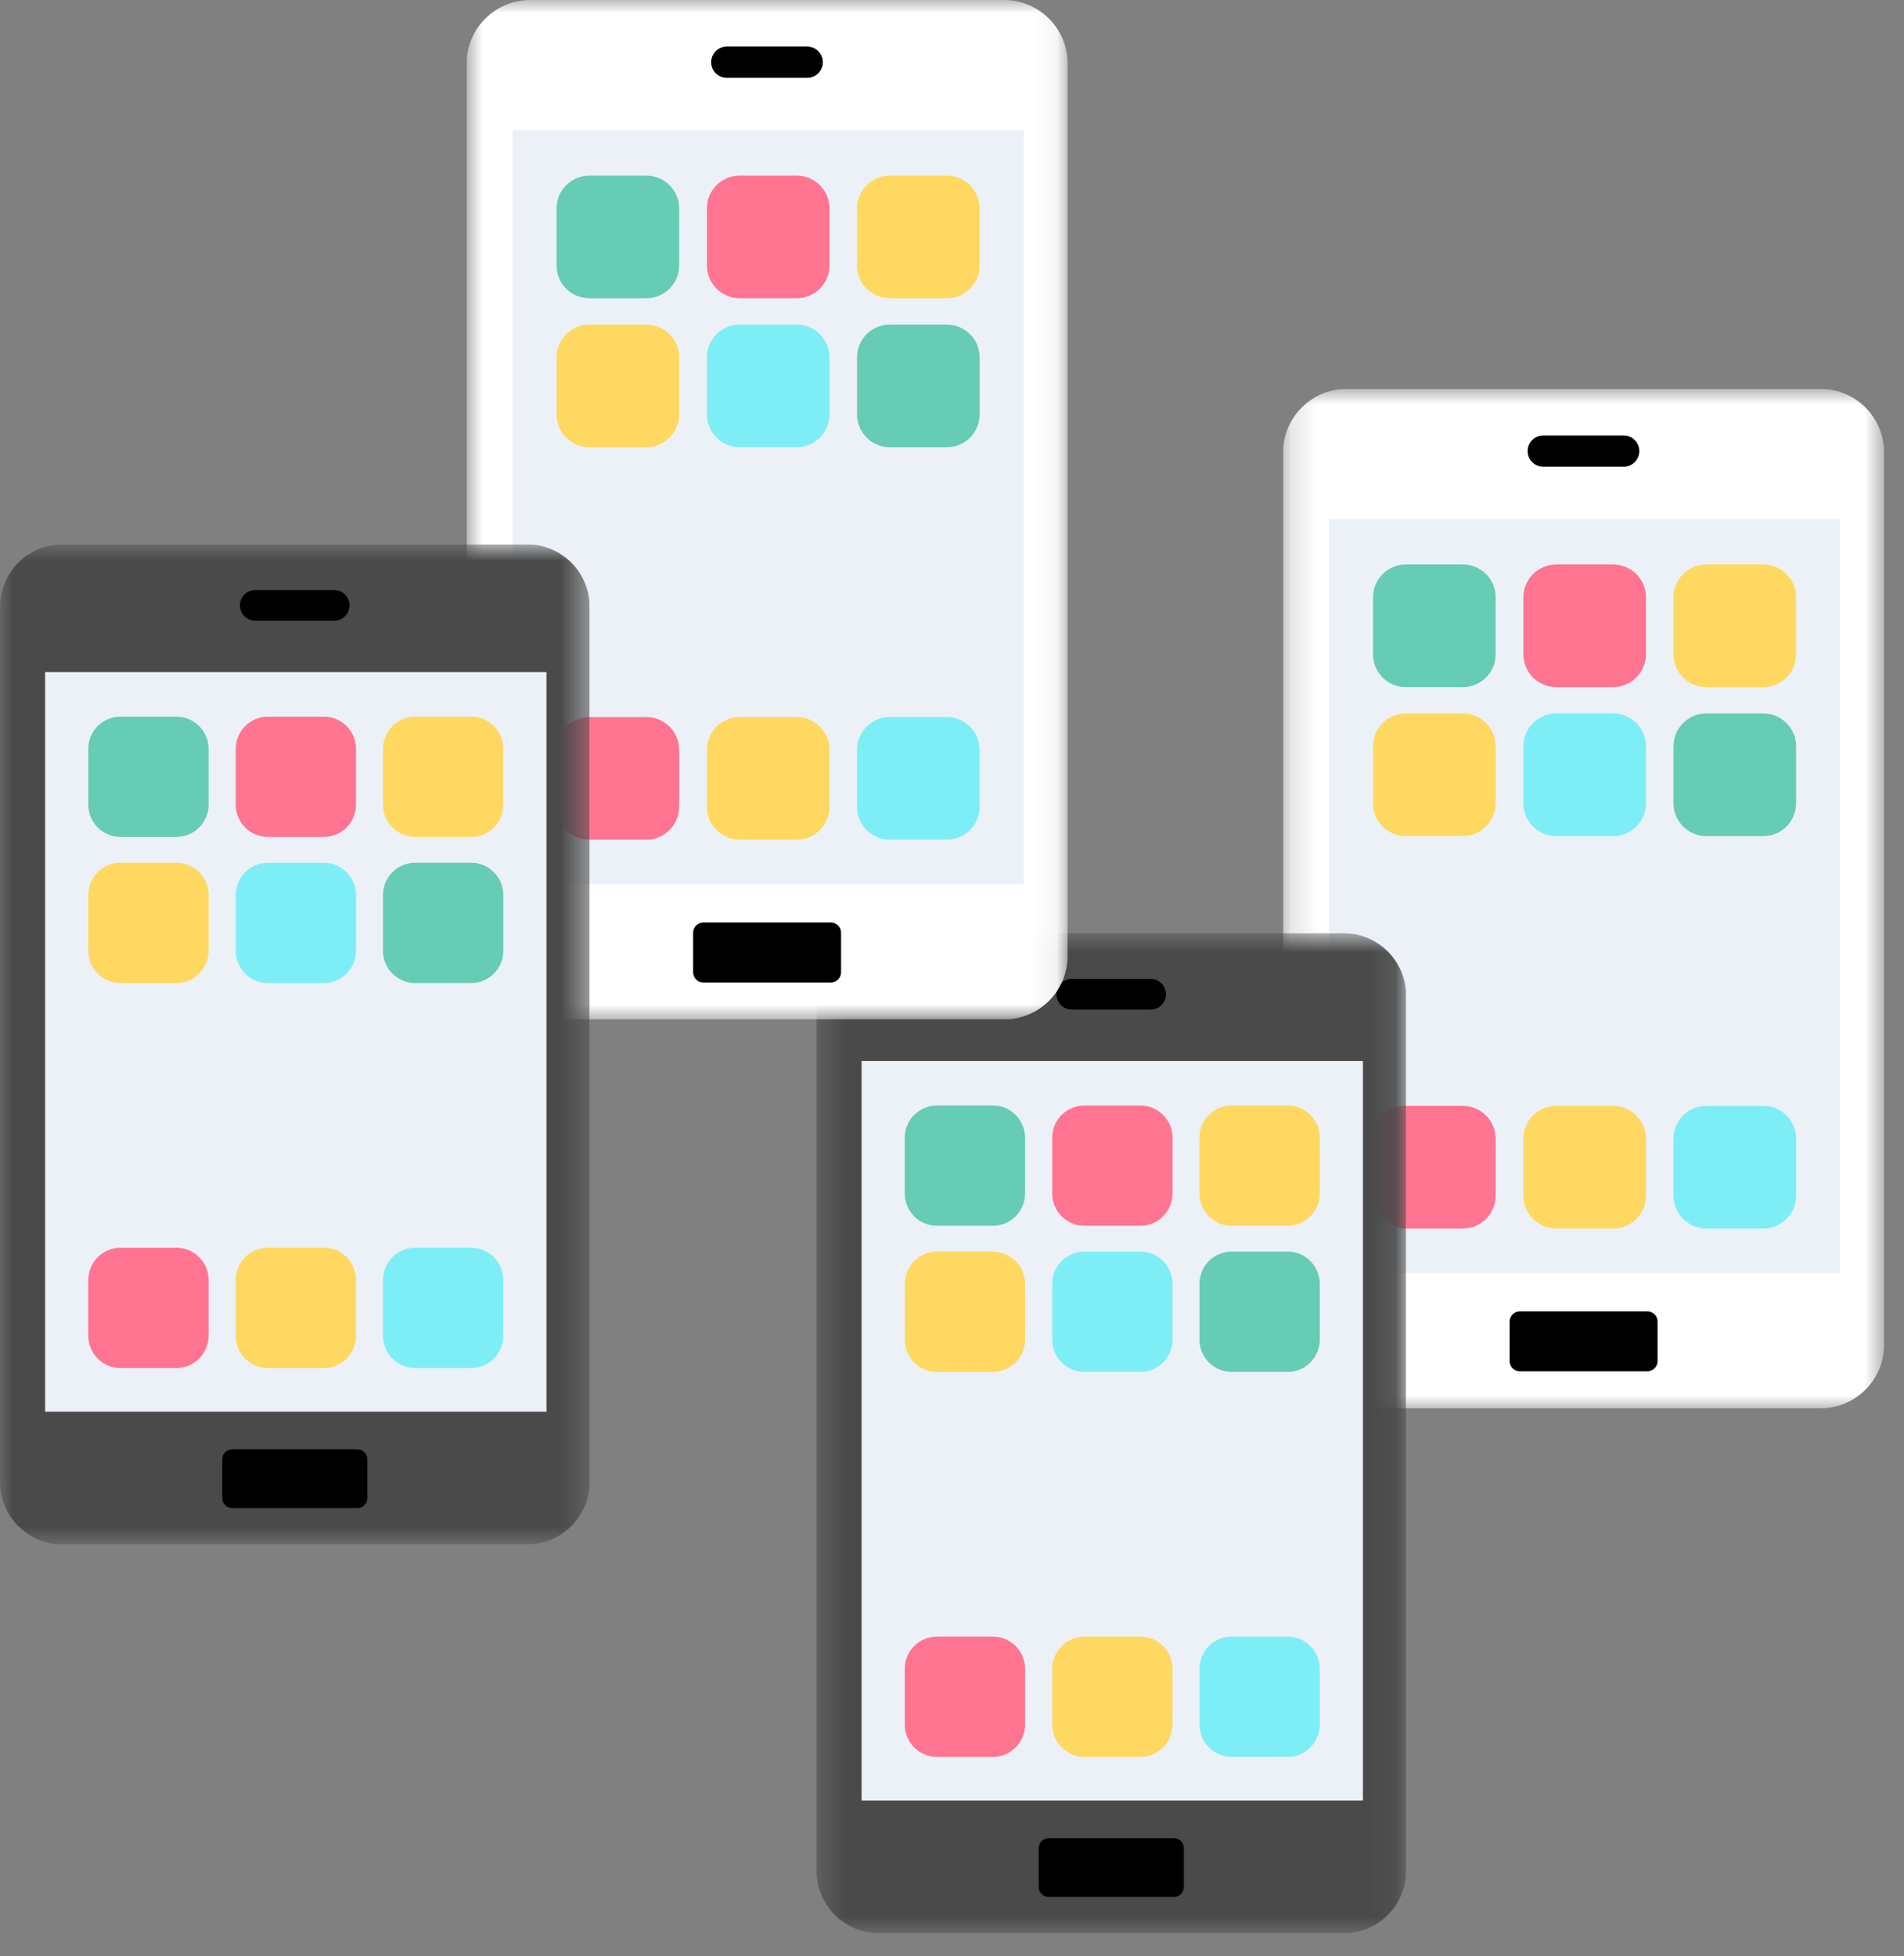 <svg width="73" height="75" viewBox="0 0 73 75" fill="none" xmlns="http://www.w3.org/2000/svg">
<rect x="0" y="0" width="73" height="75" fill="#808080" stroke="none"/>
<g clip-path="url(#clip0_2088_6063)">
<mask id="mask0_2088_6063" style="mask-type:luminance" maskUnits="userSpaceOnUse" x="49" y="14" width="24" height="40">
<path d="M49.192 14.907H72.238V53.991H49.192V14.907Z" fill="white"/>
</mask>
<g mask="url(#mask0_2088_6063)">
<path d="M69.795 53.991H51.635C50.987 53.991 50.366 53.734 49.908 53.276C49.449 52.818 49.192 52.197 49.192 51.549V17.35C49.192 16.702 49.449 16.081 49.907 15.623C50.366 15.165 50.987 14.907 51.635 14.907H69.795C70.443 14.907 71.064 15.165 71.522 15.623C71.981 16.081 72.238 16.702 72.238 17.35V51.549C72.238 51.87 72.175 52.187 72.052 52.484C71.929 52.78 71.749 53.049 71.522 53.276C71.296 53.503 71.026 53.683 70.73 53.806C70.434 53.928 70.116 53.991 69.795 53.991Z" fill="white"/>
<path d="M63.161 50.273H58.269C58.165 50.273 58.066 50.315 57.993 50.388C57.92 50.461 57.879 50.559 57.879 50.663V52.182C57.879 52.285 57.92 52.384 57.993 52.457C58.066 52.53 58.165 52.571 58.269 52.571H63.161C63.265 52.571 63.364 52.53 63.437 52.457C63.51 52.384 63.551 52.285 63.551 52.182V50.663C63.551 50.559 63.51 50.461 63.437 50.388C63.364 50.315 63.265 50.273 63.161 50.273Z" fill="black"/>
<path d="M50.955 19.899H70.551V48.806H50.955V19.899Z" fill="#EBF1F7"/>
<path d="M62.253 17.892H59.169C59.01 17.892 58.858 17.829 58.745 17.716C58.633 17.604 58.57 17.452 58.57 17.293C58.57 17.134 58.633 16.981 58.745 16.869C58.858 16.756 59.01 16.693 59.169 16.693H62.253C62.412 16.693 62.564 16.756 62.677 16.869C62.789 16.981 62.852 17.134 62.852 17.293C62.852 17.452 62.789 17.604 62.677 17.716C62.564 17.829 62.412 17.892 62.253 17.892Z" fill="black"/>
<path d="M56.085 21.64H53.901C53.206 21.64 52.642 22.203 52.642 22.899V25.082C52.642 25.778 53.206 26.342 53.901 26.342H56.085C56.78 26.342 57.344 25.778 57.344 25.082V22.899C57.344 22.203 56.78 21.64 56.085 21.64Z" fill="#66CCB5"/>
<path d="M61.848 21.64H59.665C58.97 21.64 58.406 22.203 58.406 22.899V25.082C58.406 25.778 58.97 26.342 59.665 26.342H61.848C62.544 26.342 63.108 25.778 63.108 25.082V22.899C63.108 22.203 62.544 21.64 61.848 21.64Z" fill="#FF7591"/>
<path d="M67.604 21.64H65.421C64.725 21.64 64.162 22.203 64.162 22.899V25.082C64.162 25.778 64.725 26.342 65.421 26.342H67.604C68.3 26.342 68.864 25.778 68.864 25.082V22.899C68.864 22.203 68.3 21.64 67.604 21.64Z" fill="#FFD861"/>
<path d="M56.085 27.351H53.901C53.206 27.351 52.642 27.915 52.642 28.61V30.793C52.642 31.489 53.206 32.053 53.901 32.053H56.085C56.78 32.053 57.344 31.489 57.344 30.793V28.61C57.344 27.915 56.78 27.351 56.085 27.351Z" fill="#FFD861"/>
<path d="M61.848 27.351H59.665C58.97 27.351 58.406 27.915 58.406 28.61V30.793C58.406 31.489 58.97 32.053 59.665 32.053H61.848C62.544 32.053 63.108 31.489 63.108 30.793V28.61C63.108 27.915 62.544 27.351 61.848 27.351Z" fill="#7EEEF6"/>
<path d="M67.604 27.351H65.421C64.725 27.351 64.162 27.915 64.162 28.61V30.793C64.162 31.489 64.725 32.053 65.421 32.053H67.604C68.3 32.053 68.864 31.489 68.864 30.793V28.61C68.864 27.915 68.3 27.351 67.604 27.351Z" fill="#66CCB5"/>
<path d="M56.085 42.395H53.901C53.206 42.395 52.642 42.959 52.642 43.655V45.838C52.642 46.534 53.206 47.098 53.901 47.098H56.085C56.78 47.098 57.344 46.534 57.344 45.838V43.655C57.344 42.959 56.78 42.395 56.085 42.395Z" fill="#FF7591"/>
<path d="M61.848 42.395H59.665C58.97 42.395 58.406 42.959 58.406 43.655V45.838C58.406 46.534 58.97 47.098 59.665 47.098H61.848C62.544 47.098 63.108 46.534 63.108 45.838V43.655C63.108 42.959 62.544 42.395 61.848 42.395Z" fill="#FFD861"/>
<path d="M67.604 42.395H65.421C64.725 42.395 64.162 42.959 64.162 43.655V45.838C64.162 46.534 64.725 47.098 65.421 47.098H67.604C68.3 47.098 68.864 46.534 68.864 45.838V43.655C68.864 42.959 68.3 42.395 67.604 42.395Z" fill="#7EEEF6"/>
</g>
</g>
<g clip-path="url(#clip1_2088_6063)">
<mask id="mask1_2088_6063" style="mask-type:luminance" maskUnits="userSpaceOnUse" x="31" y="35" width="23" height="40">
<path d="M31.304 35.775H53.91V74.114H31.304V35.775Z" fill="white"/>
</mask>
<g mask="url(#mask1_2088_6063)">
<path d="M51.514 74.114H33.7C33.065 74.114 32.455 73.862 32.006 73.412C31.557 72.963 31.304 72.354 31.304 71.718V38.172C31.304 37.536 31.556 36.927 32.006 36.477C32.455 36.028 33.065 35.775 33.7 35.775H51.514C52.15 35.775 52.759 36.028 53.209 36.477C53.658 36.927 53.911 37.536 53.911 38.172V71.718C53.911 72.033 53.849 72.344 53.728 72.635C53.608 72.926 53.431 73.19 53.209 73.413C52.986 73.635 52.722 73.812 52.431 73.932C52.141 74.052 51.829 74.114 51.514 74.114Z" fill="#4A4A4A"/>
<path d="M45.007 70.468H40.207C40.106 70.468 40.009 70.508 39.937 70.58C39.866 70.651 39.825 70.748 39.825 70.85V72.34C39.825 72.441 39.866 72.538 39.937 72.61C40.009 72.681 40.106 72.722 40.207 72.722H45.007C45.108 72.722 45.206 72.681 45.277 72.61C45.349 72.538 45.389 72.441 45.389 72.34V70.85C45.389 70.748 45.349 70.651 45.277 70.58C45.206 70.508 45.108 70.468 45.007 70.468Z" fill="black"/>
<path d="M33.034 40.673H52.255V69.029H33.034V40.673Z" fill="#EBF1F7"/>
<path d="M44.116 38.703H41.091C40.935 38.703 40.785 38.641 40.675 38.531C40.565 38.421 40.503 38.271 40.503 38.115C40.503 37.959 40.565 37.81 40.675 37.7C40.785 37.589 40.935 37.527 41.091 37.527H44.116C44.272 37.527 44.421 37.589 44.531 37.7C44.642 37.81 44.704 37.959 44.704 38.115C44.704 38.271 44.642 38.421 44.531 38.531C44.421 38.641 44.272 38.703 44.116 38.703Z" fill="black"/>
<path d="M38.066 42.38H35.924C35.242 42.38 34.688 42.933 34.688 43.615V45.757C34.688 46.439 35.242 46.992 35.924 46.992H38.066C38.748 46.992 39.301 46.439 39.301 45.757V43.615C39.301 42.933 38.748 42.38 38.066 42.38Z" fill="#66CCB5"/>
<path d="M43.719 42.38H41.578C40.895 42.38 40.342 42.933 40.342 43.615V45.757C40.342 46.439 40.895 46.992 41.578 46.992H43.719C44.401 46.992 44.955 46.439 44.955 45.757V43.615C44.955 42.933 44.401 42.38 43.719 42.38Z" fill="#FF7591"/>
<path d="M49.365 42.38H47.224C46.541 42.38 45.988 42.933 45.988 43.615V45.757C45.988 46.439 46.541 46.992 47.224 46.992H49.365C50.048 46.992 50.601 46.439 50.601 45.757V43.615C50.601 42.933 50.048 42.38 49.365 42.38Z" fill="#FFD861"/>
<path d="M38.066 47.981H35.924C35.242 47.981 34.688 48.535 34.688 49.217V51.358C34.688 52.041 35.242 52.594 35.924 52.594H38.066C38.748 52.594 39.301 52.041 39.301 51.358V49.217C39.301 48.535 38.748 47.981 38.066 47.981Z" fill="#FFD861"/>
<path d="M43.719 47.981H41.578C40.895 47.981 40.342 48.535 40.342 49.217V51.358C40.342 52.041 40.895 52.594 41.578 52.594H43.719C44.401 52.594 44.955 52.041 44.955 51.358V49.217C44.955 48.535 44.401 47.981 43.719 47.981Z" fill="#7EEEF6"/>
<path d="M49.365 47.981H47.224C46.541 47.981 45.988 48.535 45.988 49.217V51.358C45.988 52.041 46.541 52.594 47.224 52.594H49.365C50.048 52.594 50.601 52.041 50.601 51.358V49.217C50.601 48.535 50.048 47.981 49.365 47.981Z" fill="#66CCB5"/>
<path d="M38.066 62.74H35.924C35.242 62.74 34.688 63.293 34.688 63.976V66.117C34.688 66.8 35.242 67.353 35.924 67.353H38.066C38.748 67.353 39.301 66.8 39.301 66.117V63.976C39.301 63.293 38.748 62.74 38.066 62.74Z" fill="#FF7591"/>
<path d="M43.719 62.74H41.578C40.895 62.74 40.342 63.293 40.342 63.976V66.117C40.342 66.8 40.895 67.353 41.578 67.353H43.719C44.401 67.353 44.955 66.8 44.955 66.117V63.976C44.955 63.293 44.401 62.74 43.719 62.74Z" fill="#FFD861"/>
<path d="M49.365 62.74H47.224C46.541 62.74 45.988 63.293 45.988 63.976V66.117C45.988 66.8 46.541 67.353 47.224 67.353H49.365C50.048 67.353 50.601 66.8 50.601 66.117V63.976C50.601 63.293 50.048 62.74 49.365 62.74Z" fill="#7EEEF6"/>
</g>
</g>
<g clip-path="url(#clip2_2088_6063)">
<mask id="mask2_2088_6063" style="mask-type:luminance" maskUnits="userSpaceOnUse" x="17" y="0" width="24" height="40">
<path d="M17.888 0H40.934V39.084H17.888V0Z" fill="white"/>
</mask>
<g mask="url(#mask2_2088_6063)">
<path d="M38.491 39.084H20.331C19.683 39.084 19.062 38.827 18.604 38.369C18.145 37.911 17.888 37.289 17.888 36.642V2.443C17.888 1.795 18.145 1.174 18.604 0.716C19.062 0.257 19.683 0 20.331 0L38.491 0C39.139 0 39.76 0.257 40.219 0.716C40.677 1.174 40.934 1.795 40.934 2.443V36.642C40.934 36.962 40.871 37.28 40.748 37.576C40.625 37.873 40.445 38.142 40.219 38.369C39.992 38.596 39.722 38.776 39.426 38.898C39.13 39.021 38.812 39.084 38.491 39.084Z" fill="white"/>
<path d="M31.858 35.366H26.965C26.861 35.366 26.762 35.407 26.689 35.48C26.616 35.553 26.575 35.652 26.575 35.755V37.275C26.575 37.378 26.616 37.477 26.689 37.55C26.762 37.623 26.861 37.664 26.965 37.664H31.858C31.961 37.664 32.06 37.623 32.133 37.55C32.206 37.477 32.247 37.378 32.247 37.275V35.755C32.247 35.652 32.206 35.553 32.133 35.48C32.06 35.407 31.961 35.366 31.858 35.366Z" fill="black"/>
<path d="M19.651 4.992H39.247V33.899H19.651V4.992Z" fill="#EBF1F7"/>
<path d="M30.949 2.985H27.865C27.706 2.985 27.553 2.922 27.441 2.809C27.329 2.697 27.266 2.544 27.266 2.385C27.266 2.226 27.329 2.074 27.441 1.962C27.553 1.849 27.706 1.786 27.865 1.786H30.949C31.108 1.786 31.26 1.849 31.373 1.962C31.485 2.074 31.548 2.226 31.548 2.385C31.548 2.544 31.485 2.697 31.373 2.809C31.26 2.922 31.108 2.985 30.949 2.985Z" fill="black"/>
<path d="M24.781 6.732H22.598C21.902 6.732 21.338 7.296 21.338 7.992V10.175C21.338 10.871 21.902 11.434 22.598 11.434H24.781C25.476 11.434 26.04 10.871 26.04 10.175V7.992C26.04 7.296 25.476 6.732 24.781 6.732Z" fill="#66CCB5"/>
<path d="M30.544 6.732H28.361C27.666 6.732 27.102 7.296 27.102 7.992V10.175C27.102 10.871 27.666 11.434 28.361 11.434H30.544C31.24 11.434 31.804 10.871 31.804 10.175V7.992C31.804 7.296 31.24 6.732 30.544 6.732Z" fill="#FF7591"/>
<path d="M36.3 6.732H34.117C33.422 6.732 32.858 7.296 32.858 7.992V10.175C32.858 10.871 33.422 11.434 34.117 11.434H36.3C36.996 11.434 37.56 10.871 37.56 10.175V7.992C37.56 7.296 36.996 6.732 36.3 6.732Z" fill="#FFD861"/>
<path d="M24.781 12.443H22.598C21.902 12.443 21.338 13.007 21.338 13.703V15.886C21.338 16.582 21.902 17.145 22.598 17.145H24.781C25.476 17.145 26.04 16.582 26.04 15.886V13.703C26.04 13.007 25.476 12.443 24.781 12.443Z" fill="#FFD861"/>
<path d="M30.544 12.443H28.361C27.666 12.443 27.102 13.007 27.102 13.703V15.886C27.102 16.582 27.666 17.145 28.361 17.145H30.544C31.24 17.145 31.804 16.582 31.804 15.886V13.703C31.804 13.007 31.24 12.443 30.544 12.443Z" fill="#7EEEF6"/>
<path d="M36.3 12.443H34.117C33.422 12.443 32.858 13.007 32.858 13.703V15.886C32.858 16.582 33.422 17.145 34.117 17.145H36.3C36.996 17.145 37.56 16.582 37.56 15.886V13.703C37.56 13.007 36.996 12.443 36.3 12.443Z" fill="#66CCB5"/>
<path d="M24.781 27.488H22.598C21.902 27.488 21.338 28.052 21.338 28.748V30.931C21.338 31.627 21.902 32.19 22.598 32.19H24.781C25.476 32.19 26.04 31.627 26.04 30.931V28.748C26.04 28.052 25.476 27.488 24.781 27.488Z" fill="#FF7591"/>
<path d="M30.544 27.488H28.361C27.666 27.488 27.102 28.052 27.102 28.748V30.931C27.102 31.627 27.666 32.19 28.361 32.19H30.544C31.24 32.19 31.804 31.627 31.804 30.931V28.748C31.804 28.052 31.24 27.488 30.544 27.488Z" fill="#FFD861"/>
<path d="M36.3 27.488H34.117C33.422 27.488 32.858 28.052 32.858 28.748V30.931C32.858 31.627 33.422 32.19 34.117 32.19H36.3C36.996 32.19 37.56 31.627 37.56 30.931V28.748C37.56 28.052 36.996 27.488 36.3 27.488Z" fill="#7EEEF6"/>
</g>
</g>
<g clip-path="url(#clip3_2088_6063)">
<mask id="mask3_2088_6063" style="mask-type:luminance" maskUnits="userSpaceOnUse" x="0" y="20" width="23" height="40">
<path d="M0 20.868H22.606V59.207H0V20.868Z" fill="white"/>
</mask>
<g mask="url(#mask3_2088_6063)">
<path d="M20.21 59.207H2.396C1.761 59.207 1.151 58.954 0.702 58.505C0.253 58.056 0 57.446 0 56.811L0 23.265C0 22.629 0.252 22.019 0.702 21.57C1.151 21.121 1.761 20.868 2.396 20.868H20.21C20.846 20.868 21.455 21.121 21.905 21.57C22.354 22.019 22.607 22.629 22.607 23.265V56.811C22.607 57.126 22.545 57.437 22.424 57.728C22.304 58.019 22.127 58.283 21.905 58.505C21.682 58.728 21.418 58.904 21.127 59.025C20.837 59.145 20.525 59.207 20.21 59.207Z" fill="#4A4A4A"/>
<path d="M13.703 55.56H8.903C8.802 55.56 8.705 55.601 8.633 55.672C8.562 55.744 8.521 55.841 8.521 55.942V57.433C8.521 57.534 8.562 57.631 8.633 57.703C8.705 57.774 8.802 57.815 8.903 57.815H13.703C13.804 57.815 13.902 57.774 13.973 57.703C14.045 57.631 14.085 57.534 14.085 57.433V55.942C14.085 55.841 14.045 55.744 13.973 55.672C13.902 55.601 13.804 55.56 13.703 55.56Z" fill="black"/>
<path d="M1.73 25.766H20.952V54.121H1.73V25.766Z" fill="#EBF1F7"/>
<path d="M12.812 23.796H9.787C9.631 23.796 9.481 23.734 9.371 23.624C9.261 23.513 9.199 23.364 9.199 23.208C9.199 23.052 9.261 22.902 9.371 22.792C9.481 22.682 9.631 22.62 9.787 22.62H12.812C12.968 22.62 13.117 22.682 13.227 22.792C13.338 22.902 13.4 23.052 13.4 23.208C13.4 23.364 13.338 23.513 13.227 23.624C13.117 23.734 12.968 23.796 12.812 23.796Z" fill="black"/>
<path d="M6.762 27.473H4.62C3.938 27.473 3.385 28.026 3.385 28.708V30.85C3.385 31.532 3.938 32.085 4.62 32.085H6.762C7.444 32.085 7.997 31.532 7.997 30.85V28.708C7.997 28.026 7.444 27.473 6.762 27.473Z" fill="#66CCB5"/>
<path d="M12.415 27.473H10.274C9.591 27.473 9.038 28.026 9.038 28.708V30.85C9.038 31.532 9.591 32.085 10.274 32.085H12.415C13.097 32.085 13.65 31.532 13.65 30.85V28.708C13.65 28.026 13.097 27.473 12.415 27.473Z" fill="#FF7591"/>
<path d="M18.061 27.473H15.92C15.237 27.473 14.684 28.026 14.684 28.708V30.85C14.684 31.532 15.237 32.085 15.92 32.085H18.061C18.744 32.085 19.297 31.532 19.297 30.85V28.708C19.297 28.026 18.744 27.473 18.061 27.473Z" fill="#FFD861"/>
<path d="M6.762 33.074H4.62C3.938 33.074 3.385 33.627 3.385 34.31V36.451C3.385 37.133 3.938 37.687 4.62 37.687H6.762C7.444 37.687 7.997 37.133 7.997 36.451V34.31C7.997 33.627 7.444 33.074 6.762 33.074Z" fill="#FFD861"/>
<path d="M12.415 33.074H10.274C9.591 33.074 9.038 33.627 9.038 34.31V36.451C9.038 37.133 9.591 37.687 10.274 37.687H12.415C13.097 37.687 13.65 37.133 13.65 36.451V34.31C13.65 33.627 13.097 33.074 12.415 33.074Z" fill="#7EEEF6"/>
<path d="M18.061 33.074H15.92C15.237 33.074 14.684 33.627 14.684 34.31V36.451C14.684 37.133 15.237 37.687 15.92 37.687H18.061C18.744 37.687 19.297 37.133 19.297 36.451V34.31C19.297 33.627 18.744 33.074 18.061 33.074Z" fill="#66CCB5"/>
<path d="M6.762 47.833H4.62C3.938 47.833 3.385 48.386 3.385 49.068V51.21C3.385 51.892 3.938 52.446 4.62 52.446H6.762C7.444 52.446 7.997 51.892 7.997 51.21V49.068C7.997 48.386 7.444 47.833 6.762 47.833Z" fill="#FF7591"/>
<path d="M12.415 47.833H10.274C9.591 47.833 9.038 48.386 9.038 49.068V51.21C9.038 51.892 9.591 52.446 10.274 52.446H12.415C13.097 52.446 13.65 51.892 13.65 51.21V49.068C13.65 48.386 13.097 47.833 12.415 47.833Z" fill="#FFD861"/>
<path d="M18.061 47.833H15.92C15.237 47.833 14.684 48.386 14.684 49.068V51.21C14.684 51.892 15.237 52.446 15.92 52.446H18.061C18.744 52.446 19.297 51.892 19.297 51.21V49.068C19.297 48.386 18.744 47.833 18.061 47.833Z" fill="#7EEEF6"/>
</g>
</g>
<defs>
<clipPath id="clip0_2088_6063">
<rect width="23.046" height="39.084" fill="white" transform="translate(49.192 14.907)"/>
</clipPath>
<clipPath id="clip1_2088_6063">
<rect width="22.606" height="38.339" fill="white" transform="translate(31.304 35.775)"/>
</clipPath>
<clipPath id="clip2_2088_6063">
<rect width="23.046" height="39.084" fill="white" transform="translate(17.888)"/>
</clipPath>
<clipPath id="clip3_2088_6063">
<rect width="22.606" height="38.339" fill="white" transform="translate(0 20.868)"/>
</clipPath>
</defs>
</svg>
